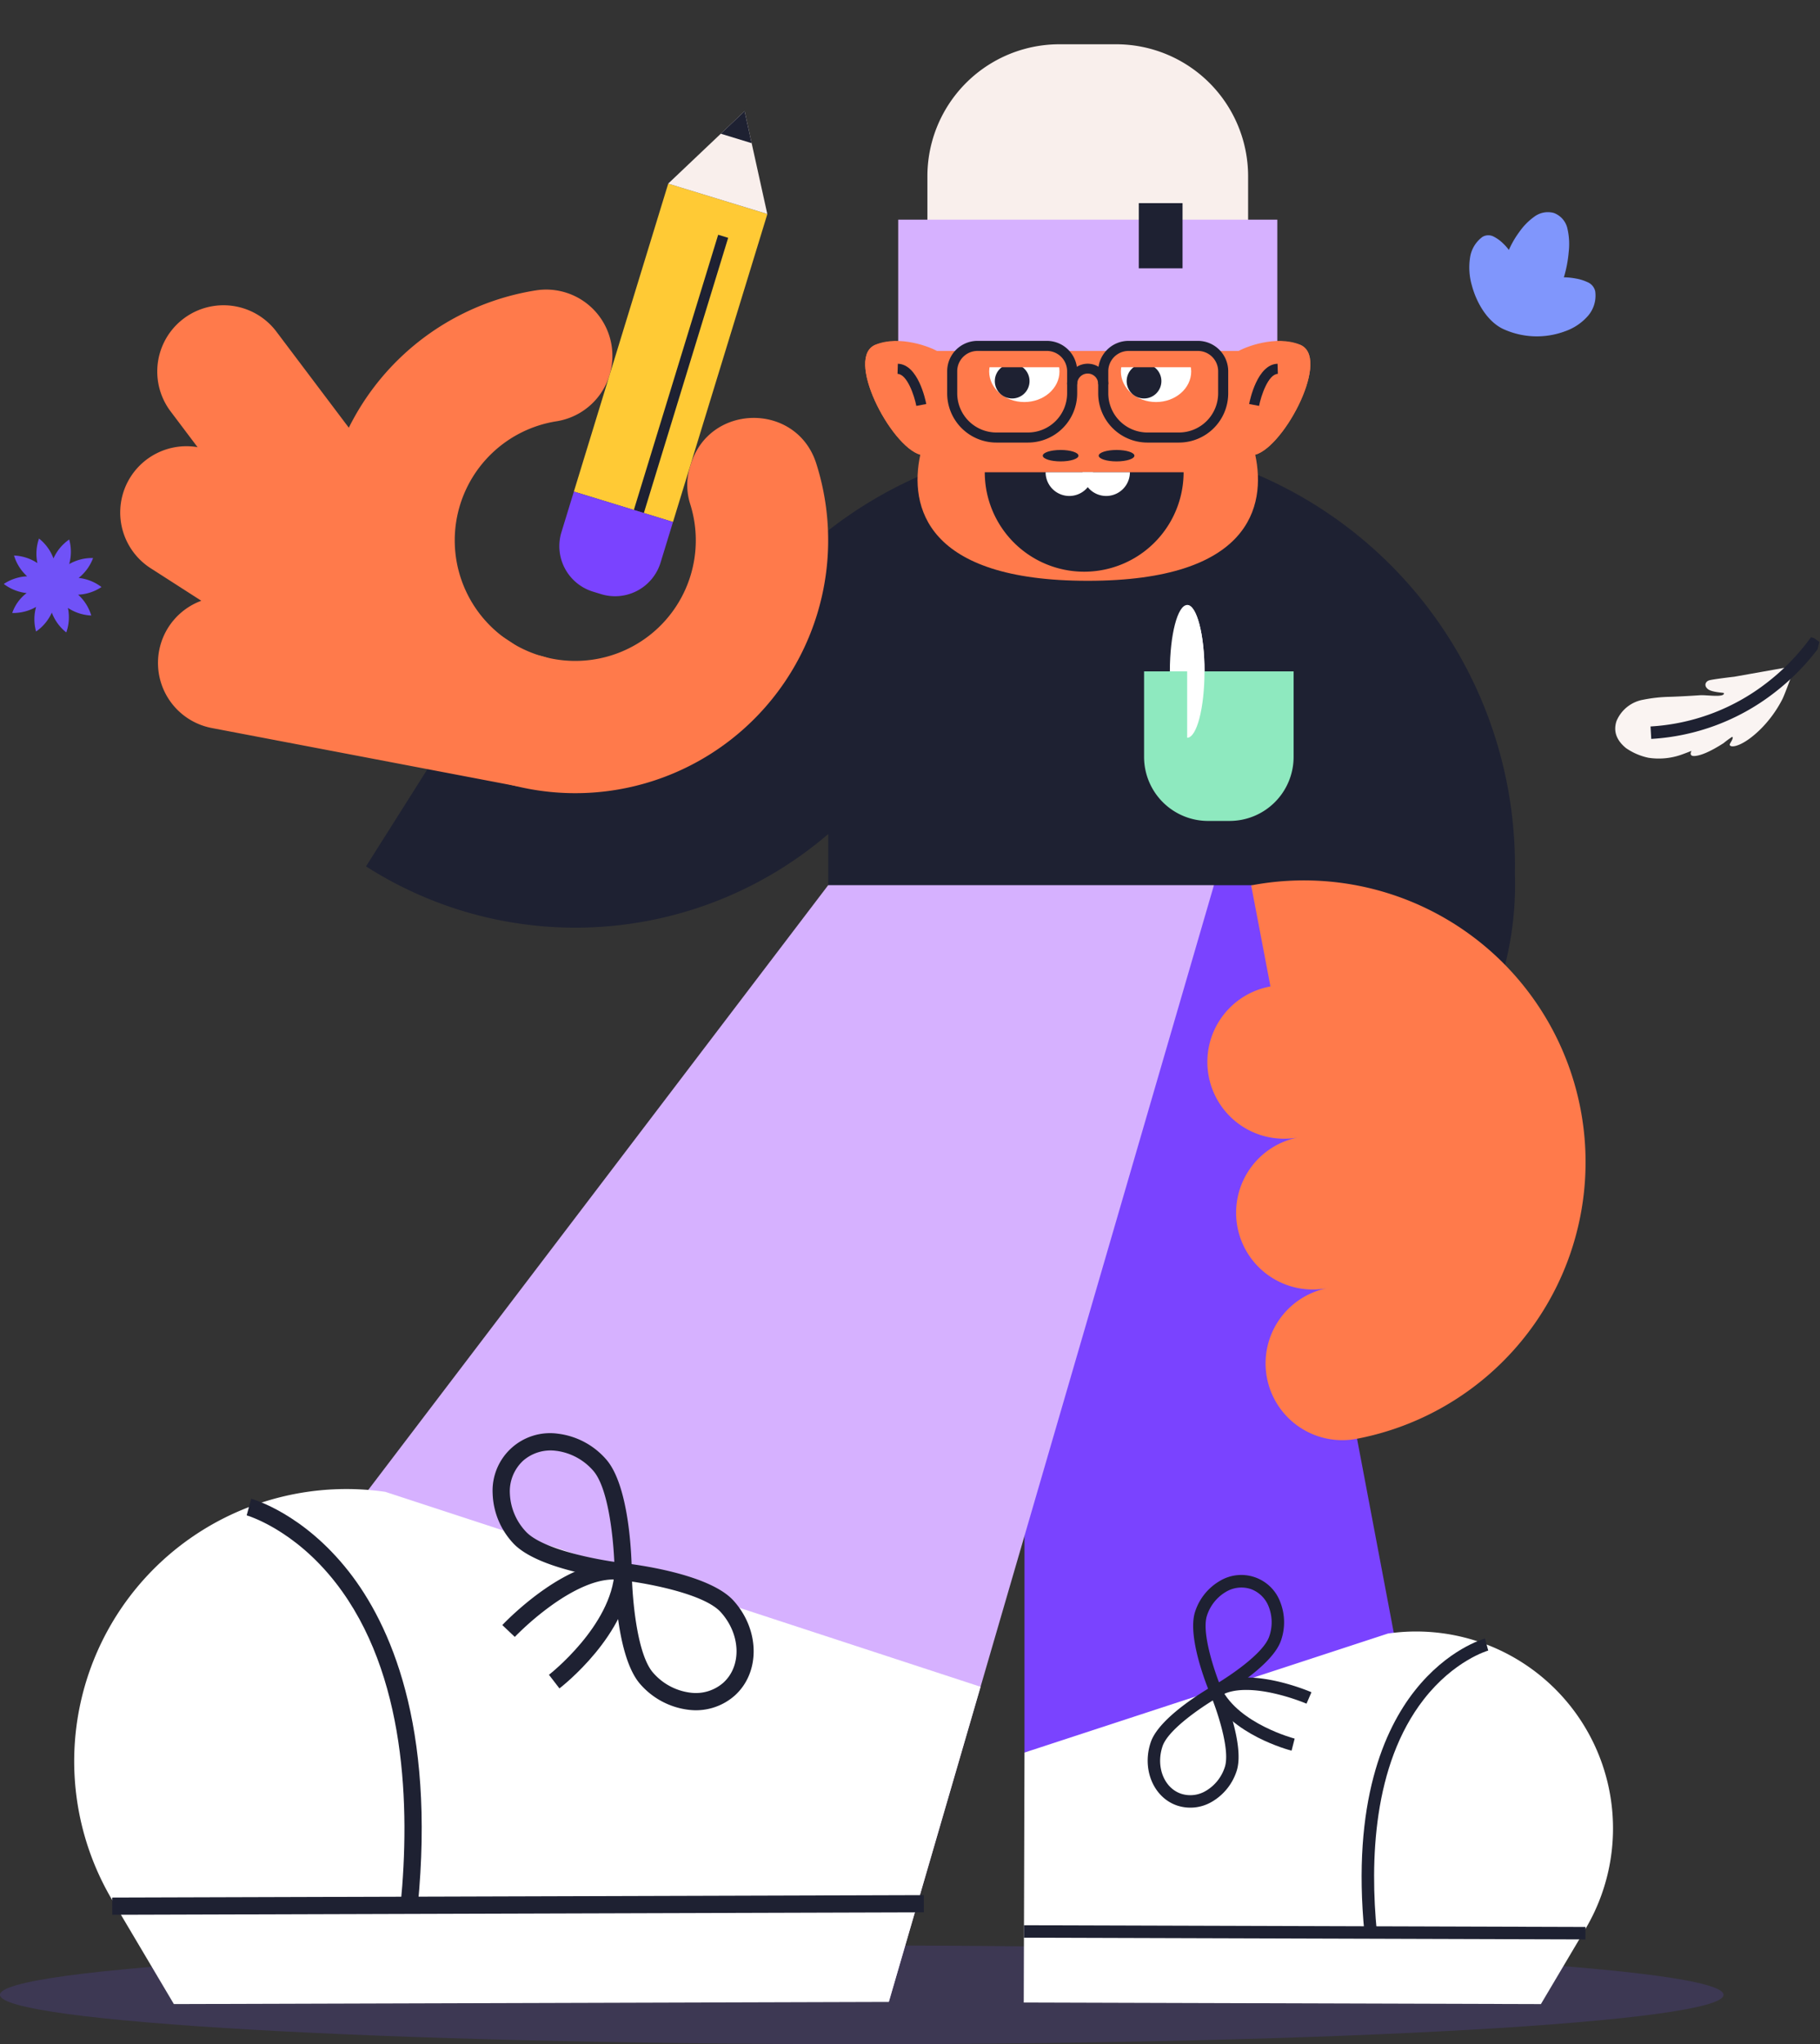 <svg xmlns="http://www.w3.org/2000/svg" xmlns:xlink="http://www.w3.org/1999/xlink" width="309.393" height="347.412" viewBox="0 0 309.393 347.412">
  <rect x="0" y="0" width="309.393" height="347.412" fill="#333333" stroke="none"/>
  <defs>
    <clipPath id="clip-path">
      <rect id="Rectangle_8383" data-name="Rectangle 8383" width="16.611" height="15.961" fill="#7052f7"/>
    </clipPath>
    <clipPath id="clip-path-2">
      <rect id="Rectangle_8394" data-name="Rectangle 8394" width="21.469" height="21.125" fill="#8096fc"/>
    </clipPath>
    <clipPath id="clip-path-3">
      <rect id="Rectangle_8384" data-name="Rectangle 8384" width="26.565" height="30.226" fill="none"/>
    </clipPath>
    <clipPath id="clip-path-4">
      <rect id="Rectangle_9962" data-name="Rectangle 9962" width="170.772" height="270.034" transform="translate(0 0)" fill="#fff" stroke="#707070" stroke-width="1"/>
    </clipPath>
    <clipPath id="clip-path-5">
      <rect id="Rectangle_8567" data-name="Rectangle 8567" width="261.595" height="333.076" fill="none"/>
    </clipPath>
  </defs>
  <g id="Group_8248" data-name="Group 8248" transform="translate(-65.86 -907.305)">
    <g id="Group_8246" data-name="Group 8246">
      <g id="Group_8244" data-name="Group 8244" transform="translate(66.504 998.832)">
        <g id="Group_3419" data-name="Group 3419" transform="translate(0 0)" clip-path="url(#clip-path)">
          <path id="Path_4785" data-name="Path 4785" d="M11.125,4.339a7.767,7.767,0,0,1,4.053-1.027,7.8,7.8,0,0,1-2.45,3.381,7.779,7.779,0,0,1,3.882,1.55,7.773,7.773,0,0,1-3.97,1.3,7.776,7.776,0,0,1,2.23,3.537A7.806,7.806,0,0,1,10.9,11.79a7.772,7.772,0,0,1-.275,4.171,7.792,7.792,0,0,1-2.459-3.376A7.769,7.769,0,0,1,5.489,15.8a7.792,7.792,0,0,1,0-4.177,7.782,7.782,0,0,1-4.052,1.029,7.113,7.113,0,0,1,2.45-3.383A7.782,7.782,0,0,1,0,7.719a7.773,7.773,0,0,1,3.97-1.3A7.773,7.773,0,0,1,1.74,2.886,7.784,7.784,0,0,1,5.714,4.172,7.776,7.776,0,0,1,5.988,0,7.788,7.788,0,0,1,8.447,3.376,7.769,7.769,0,0,1,11.121.162a7.8,7.8,0,0,1,0,4.177Z" transform="translate(0 0)" fill="#7052f7"/>
        </g>
      </g>
      <g id="Group_8245" data-name="Group 8245" transform="translate(315.63 943.349)">
        <g id="Group_3441" data-name="Group 3441" clip-path="url(#clip-path-2)">
          <path id="Path_4832" data-name="Path 4832" d="M21.417,13.487a2.213,2.213,0,0,0-1.355-1.595A7.867,7.867,0,0,0,18,11.274a11,11,0,0,0-1.918-.185A20.953,20.953,0,0,0,16.9,6.813a11.616,11.616,0,0,0-.2-3.937A3.665,3.665,0,0,0,14.37.149h0a3.869,3.869,0,0,0-3.346.658A10.7,10.7,0,0,0,8.513,3.369a15.745,15.745,0,0,0-1.78,3.066,8.165,8.165,0,0,0-.966-1.087A6.329,6.329,0,0,0,4.207,4.2a1.949,1.949,0,0,0-1.962.016A5.315,5.315,0,0,0,.125,7.8a10.975,10.975,0,0,0,.3,4.608c.827,3.133,2.714,6.188,5.279,7.435a13.726,13.726,0,0,0,10.622.4A9.159,9.159,0,0,0,20.2,17.617a5.27,5.27,0,0,0,1.214-4.129" transform="translate(0 0)" fill="#8096fc"/>
        </g>
      </g>
      <g id="Group_3421" data-name="Group 3421" transform="translate(339.498 1034.458) rotate(-76)" clip-path="url(#clip-path-3)">
        <path id="Path_4786" data-name="Path 4786" d="M16.909,17.626s-1.392-3.721-1.686-4.081a.874.874,0,0,0-.673-.377.774.774,0,0,0-.6.327c-.254.325-.381.705-.3,1.788.058.753.192,1.292.1,1.316-.747.2-.963-2.816-1.316-3.9-.531-1.629-1.257-4.015-1.554-5.106a25.436,25.436,0,0,0-1.5-4.026A6.057,6.057,0,0,0,4.762.015h0C2.952-.13,1.579.783.678,2.7A10.473,10.473,0,0,0,.01,6.783a11.6,11.6,0,0,0,2.1,5.665c.132.207.813,1.166.813,1.166s-1.09-.335-.7.788c.307.893,1.217,2.227,3.3,4.189a14.881,14.881,0,0,1,1.378,1.146c-.037.381-1.171-.112-1.337-.088-.693.1,0,2.123,3.656,4.385a20.176,20.176,0,0,0,5.881,2.421c.535.147,3.357.479,5.425.677l.615.057c-.078-.2-.161-.421-.249-.647Z" transform="translate(0 0)" fill="#faf4f2"/>
        <path id="Path_4787" data-name="Path 4787" d="M15.2,22.066A36.6,36.6,0,0,0,27.356,39.82,38.472,38.472,0,0,0,37.305,45.6" transform="translate(-10.954 -15.904)" fill="none" stroke="#1e2131" stroke-linejoin="bevel" stroke-width="2.12"/>
      </g>
    </g>
    <g id="Group_8247" data-name="Group 8247" transform="translate(-541.14 -609.761)">
      <g id="Group_4767" data-name="Group 4767" transform="translate(607 1524.59)">
        <g id="Group_4759" data-name="Group 4759" transform="translate(0 323.118)">
          <g id="Group_3872" data-name="Group 3872" transform="translate(0 0)">
            <path id="Path_5136" data-name="Path 5136" d="M321.928,494.929c0-4.631-65.589-8.385-146.5-8.385s-146.5,3.754-146.5,8.385,65.589,8.385,146.5,8.385,146.5-3.754,146.5-8.385" transform="translate(-28.932 -486.544)" fill="#7052f7" opacity="0.164"/>
          </g>
        </g>
        <g id="Group_4760" data-name="Group 4760" transform="translate(12.611 0)">
          <g id="Group_4018" data-name="Group 4018" clip-path="url(#clip-path-5)">
            <path id="Path_5421" data-name="Path 5421" d="M271.3,177.142c0-.161-.011-.322-.015-.483.008-.435.016-.871.016-1.308a72.247,72.247,0,0,0-116.735-56.924l-.618,1.161c-2.311.6-4.607,1.263-6.881,2.018-1.672,8.7-5.612,16.718-12.731,22.316-11.775,9.257-29.218,12.7-43.816,8.6L75.988,175.51a66,66,0,0,0,78.578-5.5v62.26A72.262,72.262,0,0,0,266.63,200.942a55.294,55.294,0,0,0,4.67-23.8" transform="translate(-26.378 -35.791)" fill="#1e2132"/>
            <path id="Path_5422" data-name="Path 5422" d="M127.254,93.555c3.227-10.445,18.026-10.545,21.334-.125A42.989,42.989,0,1,1,100.893,64a11.261,11.261,0,1,1,3.534,22.243,20.488,20.488,0,1,0,22.747,14.135,10.613,10.613,0,0,1-.085-6.3Z" transform="translate(-22.434 -22.168)" fill="#ff7a4b"/>
            <path id="Path_5423" data-name="Path 5423" d="M64.831,129.383a11.262,11.262,0,0,1-11.4-4.225L23.9,85.98A11.261,11.261,0,1,1,41.884,72.421L71.418,111.6a11.266,11.266,0,0,1-6.587,17.782" transform="translate(-7.508 -23.583)" fill="#ff7a4b"/>
            <path id="Path_5424" data-name="Path 5424" d="M74.6,158.341a11.224,11.224,0,0,1-8.482-1.528L17.163,125.373a11.261,11.261,0,0,1,12.171-18.951l48.955,31.441A11.261,11.261,0,0,1,74.6,158.341" transform="translate(-4.161 -36.322)" fill="#ff7a4b"/>
            <path id="Path_5425" data-name="Path 5425" d="M86.685,175.83a11.222,11.222,0,0,1-4.5.055l-51.212-9.76A11.261,11.261,0,1,1,35.19,144l51.212,9.76a11.263,11.263,0,0,1,.283,22.07" transform="translate(-7.574 -49.917)" fill="#ff7a4b"/>
            <path id="Path_5426" data-name="Path 5426" d="M247.443,366.32V254.056l32.2-35.147h6.529l25.207,133.179Z" transform="translate(-85.895 -75.989)" fill="#7a43ff"/>
            <path id="Path_5427" data-name="Path 5427" d="M247.248,476.241l.127-42.482,61.789-20.23a33.468,33.468,0,0,1,33.579,50.193l-7.579,12.786Z" transform="translate(-85.827 -143.428)" fill="#fff"/>
            <rect id="Rectangle_8561" data-name="Rectangle 8561" width="2.116" height="95.457" transform="translate(161.453 321.794) rotate(-89.823)" fill="#1e2132"/>
            <path id="Path_5428" data-name="Path 5428" d="M337.817,464.879c-1.164-11.859-.726-28.34,7.972-39.517,5.166-6.639,10.9-8.285,10.961-8.3l-.555-2.041c-.258.069-6.373,1.791-11.972,8.91-5.091,6.472-10.7,18.866-8.512,41.153Z" transform="translate(-116.367 -144.066)" fill="#1e2132"/>
            <path id="Path_5429" data-name="Path 5429" d="M295.748,419.167l-1.5-.509c-.413-.981-3.993-9.713-2.536-14a9.371,9.371,0,0,1,4.06-5.1l.081-.048A7.067,7.067,0,0,1,306.18,403.1a9.371,9.371,0,0,1,.109,6.519c-1.427,4.193-9.273,8.823-10.473,9.512l-.068.039m1.1-17.781a7.256,7.256,0,0,0-3.129,3.959c-.888,2.611.881,8.321,2.032,11.362,2.767-1.709,7.648-5.155,8.536-7.769a7.255,7.255,0,0,0-.067-5.045,5.131,5.131,0,0,0-3.078-3.042h0a5.114,5.114,0,0,0-4.234.5l-.059.035" transform="translate(-101.142 -138.32)" fill="#1e2132"/>
            <path id="Path_5430" data-name="Path 5430" d="M284.515,447.678h0c-4.018-1.368-6.023-6.2-4.467-10.772,1.456-4.282,9.607-9.018,10.541-9.551l1.5.509c.413.982,3.992,9.713,2.536,14a9.371,9.371,0,0,1-4.059,5.1l-.081.048a7.2,7.2,0,0,1-5.967.667m-2.465-10.091c-1.18,3.469.232,7.1,3.146,8.088a5.118,5.118,0,0,0,4.233-.5c.02-.012.04-.023.06-.035a7.256,7.256,0,0,0,3.129-3.958c.888-2.611-.881-8.32-2.032-11.362-2.768,1.71-7.649,5.158-8.537,7.769" transform="translate(-97.03 -148.347)" fill="#1e2132"/>
            <path id="Path_5431" data-name="Path 5431" d="M312.371,429.607l.837-1.943c-.457-.2-11.234-4.79-16.837-1.03l1.179,1.756c2.35-1.581,6.2-1.194,9.007-.591a35.4,35.4,0,0,1,5.814,1.808" transform="translate(-102.879 -147.585)" fill="#1e2132"/>
            <path id="Path_5432" data-name="Path 5432" d="M309.64,438.594l.525-2.05c-.094-.024-9.46-2.49-12.446-8.5l-1.895.94c3.419,6.887,13.393,9.5,13.816,9.612" transform="translate(-102.689 -148.585)" fill="#1e2132"/>
            <path id="Path_5433" data-name="Path 5433" d="M279.741,72.506c-3.735-1.3-9.2-.008-10.658.952.325-17.224-25.284-10.133-25.284-10.133s-25.609-7.09-25.283,10.133c-1.455-.957-6.923-2.253-10.658-.952-5.575,1.946,2.432,17.318,7.47,18.74-1.885,8.807.9,21.42,28.471,21.42s30.356-12.614,28.472-21.42c5.038-1.421,13.044-16.794,7.47-18.74" transform="translate(-71.495 -21.48)" fill="#ff7a4b"/>
            <path id="Path_5434" data-name="Path 5434" d="M250.2,82.414c0-2.869-2.676-5.195-5.975-5.195s-5.975,2.325-5.975,5.195,2.676,5.195,5.975,5.195,5.975-2.325,5.975-5.195" transform="translate(-82.704 -26.805)" fill="#fff"/>
            <path id="Path_5435" data-name="Path 5435" d="M245.619,86.116a2.951,2.951,0,1,0-2.951,2.951,2.951,2.951,0,0,0,2.951-2.951" transform="translate(-83.213 -28.869)" fill="#1e2132"/>
            <path id="Path_5436" data-name="Path 5436" d="M284.495,82.414c0-2.869-2.676-5.195-5.975-5.195s-5.975,2.325-5.975,5.195,2.676,5.195,5.975,5.195,5.975-2.325,5.975-5.195" transform="translate(-94.608 -26.805)" fill="#fff"/>
            <path id="Path_5437" data-name="Path 5437" d="M279.952,86.116A2.951,2.951,0,1,0,277,89.067a2.951,2.951,0,0,0,2.951-2.951" transform="translate(-95.131 -28.869)" fill="#1e2132"/>
            <path id="Path_5438" data-name="Path 5438" d="M254.247,0H244.6a22.436,22.436,0,0,0-22.437,22.437V50.6h54.518V22.436A22.436,22.436,0,0,0,254.247,0" transform="translate(-77.119)" fill="#f9efec"/>
            <path id="Path_5439" data-name="Path 5439" d="M263.516,45.661h15.492V67.97H214.559V45.661h41.272" transform="translate(-74.48 -15.851)" fill="#d6b1ff"/>
            <rect id="Rectangle_8562" data-name="Rectangle 8562" width="7.436" height="11.079" transform="translate(180.98 27.001)" fill="#1e2132"/>
            <rect id="Rectangle_8563" data-name="Rectangle 8563" width="14.663" height="3.91" transform="translate(177.222 50.98)" fill="#ff7a4b"/>
            <path id="Path_5440" data-name="Path 5440" d="M246.353,78.086h-10.18V82h14.09a3.91,3.91,0,0,0-3.91-3.91" transform="translate(-81.983 -27.106)" fill="#ff7a4b"/>
            <path id="Path_5441" data-name="Path 5441" d="M265.54,86.658h-1.712a1.787,1.787,0,1,0-3.573,0h-1.712a3.5,3.5,0,0,1,7,0" transform="translate(-89.748 -28.867)" fill="#1e2132"/>
            <path id="Path_5442" data-name="Path 5442" d="M280.375,94.494H275a8.373,8.373,0,0,1-8.364-8.364V82.369a5.164,5.164,0,0,1,5.158-5.159h11.785a5.165,5.165,0,0,1,5.159,5.159v3.76a8.373,8.373,0,0,1-8.364,8.364M271.8,78.922a3.449,3.449,0,0,0-3.449,3.449v3.76A6.661,6.661,0,0,0,275,92.782h5.374a6.661,6.661,0,0,0,6.652-6.652v-3.76a3.449,3.449,0,0,0-3.449-3.449Z" transform="translate(-92.557 -26.802)" fill="#1e2132"/>
            <path id="Path_5443" data-name="Path 5443" d="M241.049,94.494h-5.374a8.373,8.373,0,0,1-8.364-8.364V82.369a5.164,5.164,0,0,1,5.158-5.159h11.784a5.165,5.165,0,0,1,5.159,5.159v3.76a8.373,8.373,0,0,1-8.364,8.364m-8.579-15.572a3.449,3.449,0,0,0-3.449,3.449v3.76a6.661,6.661,0,0,0,6.652,6.652h5.374a6.661,6.661,0,0,0,6.656-6.654v-3.76a3.449,3.449,0,0,0-3.449-3.449Z" transform="translate(-78.906 -26.802)" fill="#1e2132"/>
            <path id="Path_5444" data-name="Path 5444" d="M258.273,106.582c0-.535-1.358-.971-3.033-.971s-3.033.435-3.033.971,1.358.971,3.033.971,3.033-.435,3.033-.971" transform="translate(-87.549 -36.66)" fill="#1e2132"/>
            <path id="Path_5445" data-name="Path 5445" d="M272.837,106.582c0-.535-1.358-.971-3.033-.971s-3.033.435-3.033.971,1.358.971,3.033.971,3.033-.435,3.033-.971" transform="translate(-92.604 -36.66)" fill="#1e2132"/>
            <path id="Path_5446" data-name="Path 5446" d="M305.843,96.552c5.038-1.421,13.044-16.794,7.469-18.74-3.935-1.553-9.2.373-10.658,1.33" transform="translate(-105.061 -26.808)" fill="#ff7a4b"/>
            <path id="Path_5447" data-name="Path 5447" d="M307.625,90.332l-1.688-.323c.132-.69,1.388-6.74,4.831-6.843l.052,1.717c-1.63.049-2.854,3.692-3.195,5.448" transform="translate(-106.2 -28.869)" fill="#1e2132"/>
            <path id="Path_5448" data-name="Path 5448" d="M215.328,96.552c-5.038-1.421-13.044-16.794-7.47-18.74,3.936-1.553,9.2.373,10.658,1.33" transform="translate(-71.496 -26.808)" fill="#ff7a4b"/>
            <path id="Path_5449" data-name="Path 5449" d="M217.581,90.332c-.338-1.757-1.564-5.4-3.195-5.448l.052-1.718c3.443.1,4.7,6.153,4.831,6.843Z" transform="translate(-74.42 -28.869)" fill="#1e2132"/>
            <path id="Path_5450" data-name="Path 5450" d="M143.218,408.7l55.271-189.79H132.911L13.645,375.688Z" transform="translate(-4.736 -75.991)" fill="#d6b1ff"/>
            <path id="Path_5451" data-name="Path 5451" d="M358.573,256.564a47.873,47.873,0,0,0-56-38.061l3.276,17.175a13.045,13.045,0,1,0,4.887,25.627,13.045,13.045,0,1,0,4.887,25.627,13.044,13.044,0,0,0,4.887,25.627,47.873,47.873,0,0,0,38.061-56" transform="translate(-102.489 -75.551)" fill="#ff7a4b"/>
            <rect id="Rectangle_8564" data-name="Rectangle 8564" width="54.737" height="17.626" transform="translate(84.945 76.02) rotate(-72.96)" fill="#ffca35"/>
            <path id="Path_5452" data-name="Path 5452" d="M154.664,29.727l12.99-12.319,3.861,17.479Z" transform="translate(-53.688 -6.043)" fill="#f9efec"/>
            <path id="Path_5453" data-name="Path 5453" d="M168.366,21.244l4.044-3.836,1.2,5.443Z" transform="translate(-58.445 -6.043)" fill="#1e2132"/>
            <rect id="Rectangle_8565" data-name="Rectangle 8565" width="48.917" height="1.778" transform="translate(95.142 79.144) rotate(-72.962)" fill="#1e2132"/>
            <path id="Path_5454" data-name="Path 5454" d="M133.432,133.873l-1.386-.425a8.088,8.088,0,0,1-5.365-10.1l2.115-6.906,16.853,5.161-2.115,6.906a8.088,8.088,0,0,1-10.1,5.365" transform="translate(-43.851 -40.42)" fill="#7a43ff"/>
            <path id="Path_5455" data-name="Path 5455" d="M138.483,463.267l15.6-53.563L52.891,376.575a46.268,46.268,0,0,0-46.42,69.383L16.948,463.63Z" transform="translate(-0.002 -130.554)" fill="#fff"/>
            <rect id="Rectangle_8566" data-name="Rectangle 8566" width="137.962" height="2.925" transform="translate(6.467 314.975) rotate(-0.172)" fill="#1e2132"/>
            <path id="Path_5456" data-name="Path 5456" d="M71.086,447.558c1.609-16.394,1-39.178-11.02-54.628-7.142-9.176-15.075-11.453-15.154-11.478l.768-2.822c.357.1,8.809,2.476,16.55,12.317,7.036,8.95,14.788,26.083,11.767,56.9Z" transform="translate(-15.59 -131.433)" fill="#1e2132"/>
            <path id="Path_5457" data-name="Path 5457" d="M130.878,386.543c-1.9-.219-14.392-1.814-18.5-6.363a12.955,12.955,0,0,1-3.421-8.338,9.768,9.768,0,0,1,11.155-10.192l.129.015a12.959,12.959,0,0,1,7.942,4.263c4.189,4.645,4.411,17.688,4.423,19.161l-1.624,1.464-.108-.012m-11.093-21.983a7.074,7.074,0,0,0-5.65,1.678h0a7.093,7.093,0,0,0-2.249,5.544,10.026,10.026,0,0,0,2.669,6.445c2.557,2.835,10.638,4.545,15.084,5.2-.2-4.492-1.07-12.709-3.623-15.54a10.03,10.03,0,0,0-6.136-3.318l-.1-.012" transform="translate(-37.818 -125.502)" fill="#1e2132"/>
            <path id="Path_5458" data-name="Path 5458" d="M153.209,420.306l-.129-.015a12.955,12.955,0,0,1-7.942-4.262c-4.19-4.645-4.411-17.689-4.423-19.161l1.624-1.465c1.478.167,14.416,1.728,18.6,6.373,4.472,4.958,4.565,12.191.208,16.119a9.955,9.955,0,0,1-7.942,2.411m-9.523-21.776c.2,4.492,1.07,12.709,3.624,15.539a10.028,10.028,0,0,0,6.135,3.319l.1.012a7.071,7.071,0,0,0,5.65-1.677c3.16-2.85,2.974-8.228-.421-11.989-2.552-2.831-10.635-4.544-15.084-5.2" transform="translate(-48.847 -137.256)" fill="#1e2132"/>
            <path id="Path_5459" data-name="Path 5459" d="M113.6,407.848l-2.124-2.011c.473-.5,11.651-12.218,20.819-10.5l-.539,2.875c-3.847-.726-8.522,1.869-11.76,4.168a48.815,48.815,0,0,0-6.4,5.471" transform="translate(-38.697 -137.173)" fill="#1e2132"/>
            <path id="Path_5460" data-name="Path 5460" d="M125.407,417.416l-1.784-2.319c.106-.081,10.655-8.326,11.162-17.595l2.919.16c-.582,10.613-11.819,19.384-12.3,19.752" transform="translate(-42.914 -137.984)" fill="#1e2132"/>
            <path id="Path_5461" data-name="Path 5461" d="M291.185,157.247c0-6.232-1.319-11.283-2.946-11.283s-2.945,5.051-2.945,11.283,1.319,11.283,2.945,11.283,2.946-5.051,2.946-11.283" transform="translate(-99.034 -50.668)" fill="#fff"/>
            <path id="Path_5462" data-name="Path 5462" d="M293.114,188.666h-3.651a10.883,10.883,0,0,1-10.883-10.883V163.246H304v14.536a10.883,10.883,0,0,1-10.883,10.883" transform="translate(-96.703 -56.668)" fill="#8ee9bf"/>
            <path id="Path_5463" data-name="Path 5463" d="M289.8,168.53c1.627,0,2.946-5.051,2.946-11.283s-1.319-11.283-2.946-11.283Z" transform="translate(-100.598 -50.669)" fill="#fff"/>
            <path id="Path_5464" data-name="Path 5464" d="M237.1,111.414a16.9,16.9,0,1,0,33.8,0" transform="translate(-82.304 -38.675)" fill="#1e2132"/>
            <path id="Path_5465" data-name="Path 5465" d="M252.944,111.414a4.029,4.029,0,1,0,8.058,0" transform="translate(-87.805 -38.675)" fill="#fff"/>
            <path id="Path_5466" data-name="Path 5466" d="M262.549,111.414a4.029,4.029,0,1,0,8.058,0" transform="translate(-91.139 -38.675)" fill="#fff"/>
          </g>
        </g>
      </g>
    </g>
  </g>
</svg>
